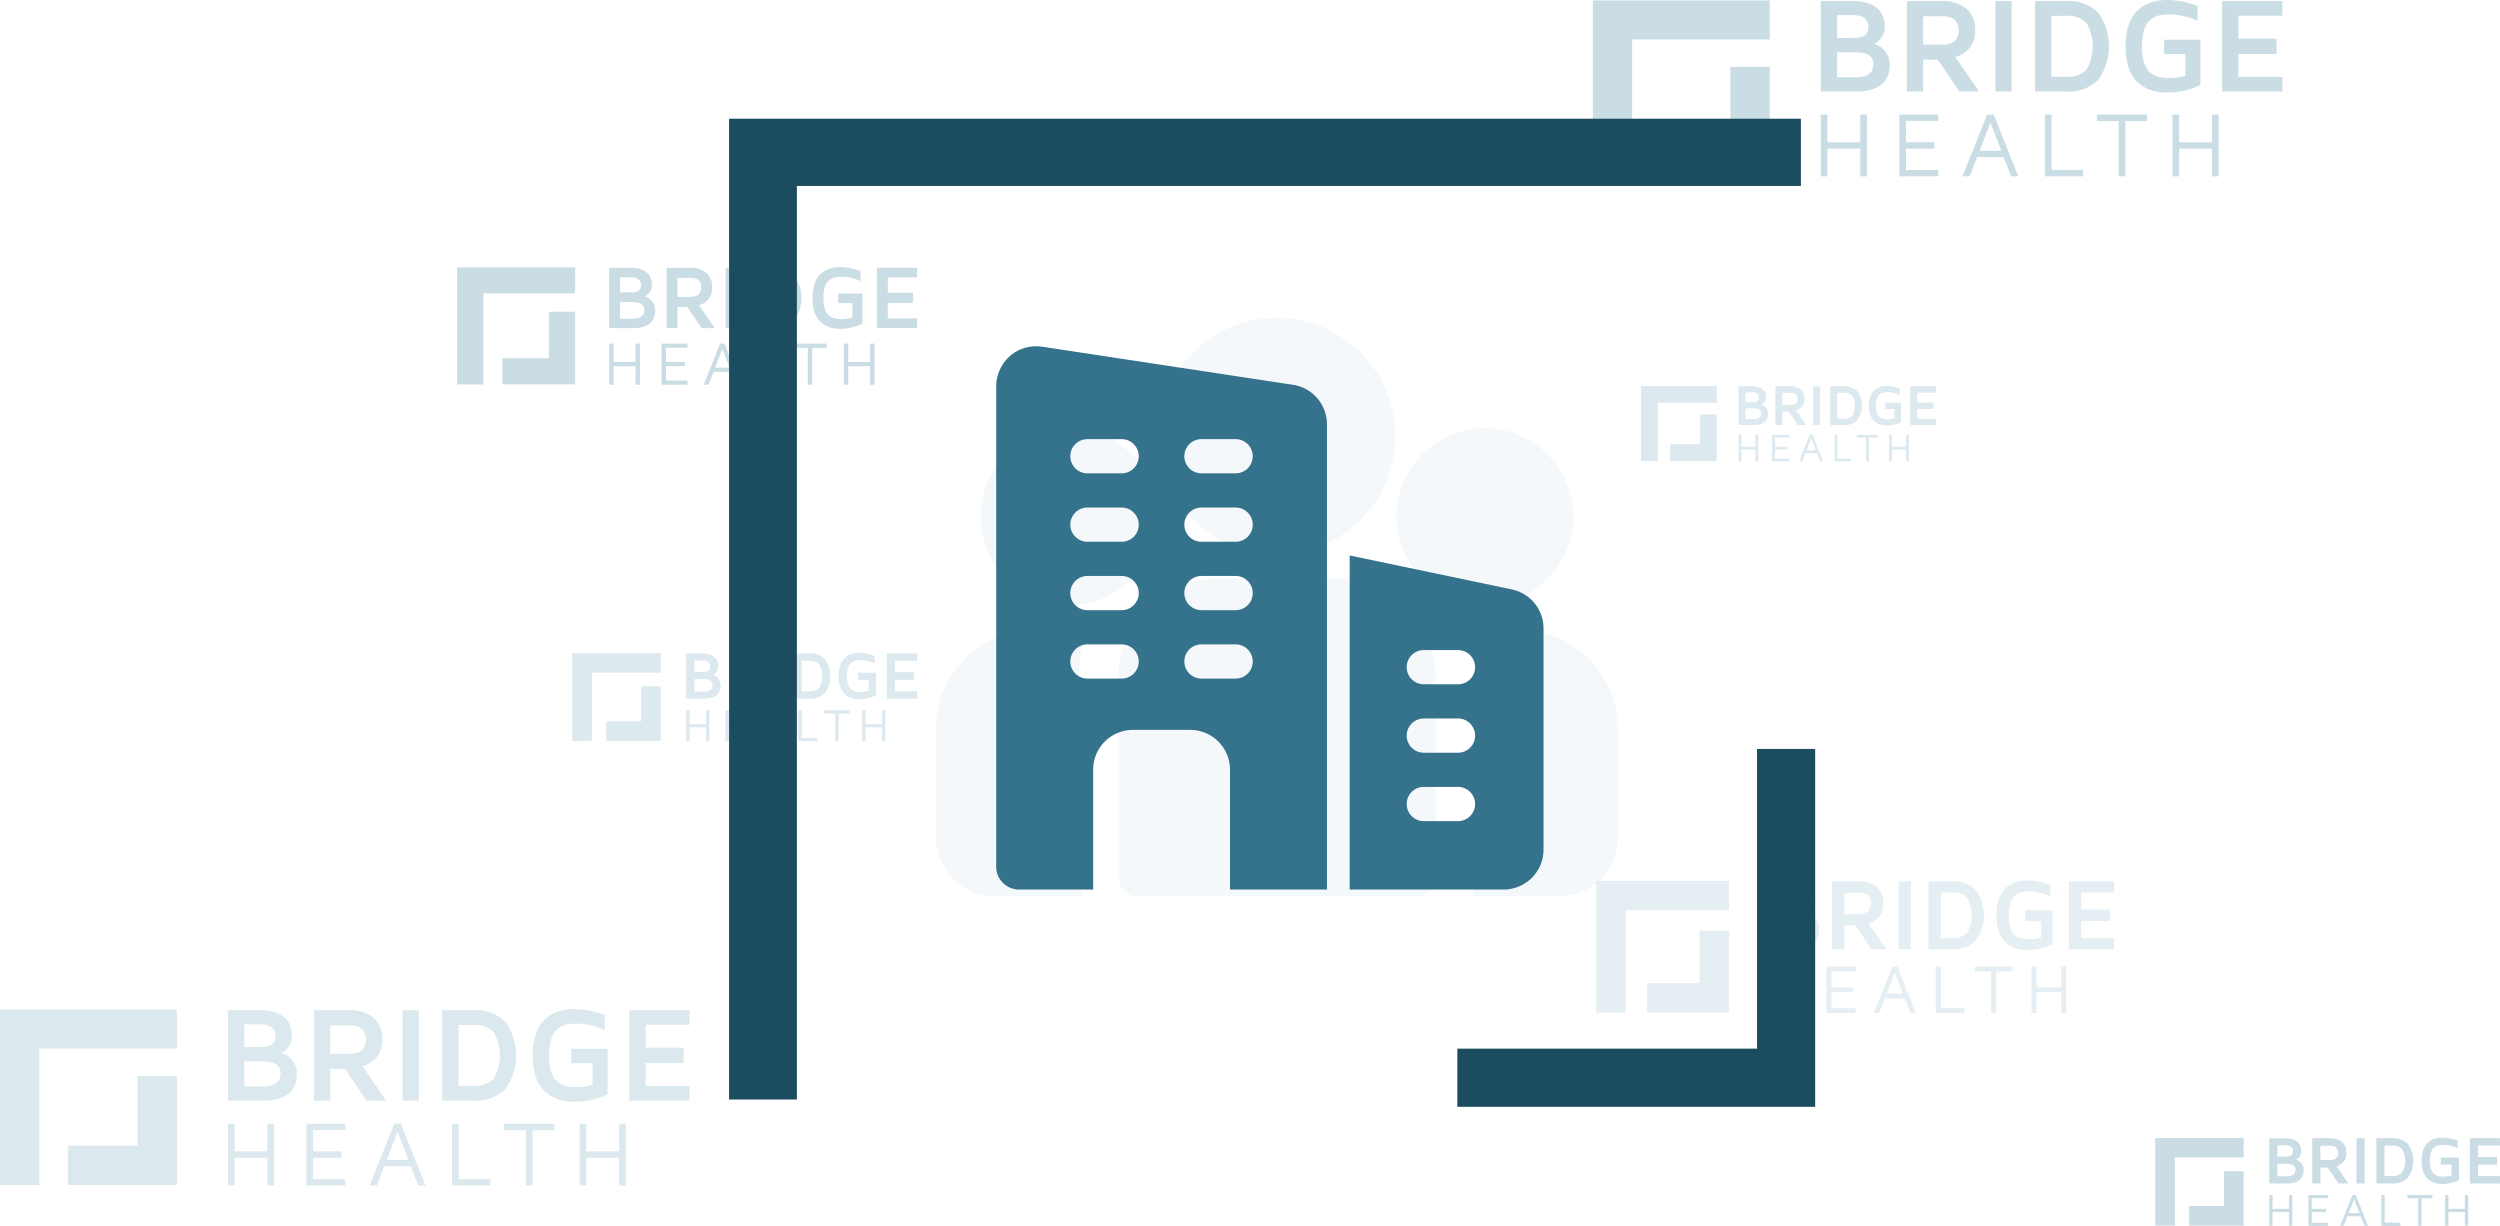 <svg xmlns="http://www.w3.org/2000/svg" width="252.694" height="123.912" viewBox="0 0 252.694 123.912"><defs><style>.a{opacity:0.28;}.b{fill:#3f849f;}.c{opacity:0.19;}.d{opacity:0.14;}.e{opacity:0.18;}.f{opacity:0.05;}.g{fill:#35728b;}.h{fill:#1b4c60;}</style></defs><g transform="translate(-1181.307 -104)"><g transform="translate(49 4)"><g class="a" transform="translate(1200.807 -86.583)"><g transform="translate(92.5 186.583)"><path class="b" d="M215.075,194.832V185.69h3.293a4.911,4.911,0,0,1,1.165.131,3.547,3.547,0,0,1,1,.412,1.955,1.955,0,0,1,.733.8,2.666,2.666,0,0,1,.268,1.231,1.863,1.863,0,0,1-1.084,1.767,2.122,2.122,0,0,1,1.593,2.115,3.549,3.549,0,0,1-.064.689,2.417,2.417,0,0,1-.281.706,2.129,2.129,0,0,1-.569.653,3.027,3.027,0,0,1-.974.452,5.169,5.169,0,0,1-1.459.184h-3.621m1.646-1.439h1.894q1.78,0,1.78-1.332,0-1.191-1.84-1.191h-1.834v2.523m0-3.975h1.74q1.426,0,1.426-1.1,0-1.2-1.546-1.2h-1.62Zm7.054,5.414V185.69h3.507a3.73,3.73,0,0,1,2.5.76,2.7,2.7,0,0,1,.89,2.172,2.6,2.6,0,0,1-2,2.717l2.4,3.494h-1.988l-2.182-3.219h-1.479v3.219h-1.646m1.646-4.732h1.82a2.44,2.44,0,0,0,1.312-.3,1.608,1.608,0,0,0,0-2.282,2.485,2.485,0,0,0-1.312-.294h-1.82Zm7.3,4.732V185.69h1.646v9.142Zm4.015,0V185.69h3.152a4.215,4.215,0,0,1,3.219,1.165,5.842,5.842,0,0,1,0,6.813,4.213,4.213,0,0,1-3.223,1.165h-3.152m1.646-1.492h1.506a2.59,2.59,0,0,0,2.051-.719,4.76,4.76,0,0,0,0-4.718,2.59,2.59,0,0,0-2.051-.719h-1.506Zm7.5-3.072a6.741,6.741,0,0,1,.261-1.974,3.984,3.984,0,0,1,.673-1.355,3.32,3.32,0,0,1,.994-.823,3.937,3.937,0,0,1,1.138-.425,6.329,6.329,0,0,1,1.2-.107,8.183,8.183,0,0,1,3.012.616V187.7a7.02,7.02,0,0,0-2.851-.656,5.317,5.317,0,0,0-.85.06,2.391,2.391,0,0,0-.743.261,1.822,1.822,0,0,0-.622.542,2.831,2.831,0,0,0-.4.937,5.549,5.549,0,0,0-.157,1.405,5.611,5.611,0,0,0,.157,1.419,2.831,2.831,0,0,0,.4.937,1.822,1.822,0,0,0,.622.542,2.389,2.389,0,0,0,.746.261,5.33,5.33,0,0,0,.847.06,6.2,6.2,0,0,0,1.62-.234v-2.189h-2.148V189.6h3.668v4.564a7.39,7.39,0,0,1-3.273.776h-.027a6.332,6.332,0,0,1-1.2-.107,3.937,3.937,0,0,1-1.138-.425,3.367,3.367,0,0,1-.994-.816,3.9,3.9,0,0,1-.673-1.355,6.757,6.757,0,0,1-.261-1.968Zm9.765,4.565V185.69h6.084v1.479h-4.437v2.316h3.848v1.553h-3.848v2.316h4.437v1.479Z" transform="translate(-192.036 -185.583)"/><path class="b" d="M215.075,258.243v-6.238h.676V254.8h3.32v-2.795h.671v6.238h-.671v-2.795h-3.32v2.795Zm7.934,0v-6.238h3.936v.635h-3.26v2.151h2.868v.658h-2.868v2.16h3.26v.635Zm6.39,0,2.489-6.238h.671l2.479,6.238h-.721l-.749-1.945h-2.69l-.749,1.945H229.4m1.73-2.589h2.187l-1.091-2.854Zm6.6,2.589v-6.238h.676v5.585h3.187v.653Zm5.253-5.584v-.653h5.078v.653h-2.2v5.585h-.671v-5.585Zm7.641,5.584v-6.238h.676V254.8h3.32v-2.795h.671v6.238h-.671v-2.795H251.3v2.795Z" transform="translate(-192.036 -240.42)"/><g transform="translate(0 0.047)"><path class="b" d="M92.5,188.551h17.878v3.94H96.473V206.28H92.5Z" transform="translate(-92.5 -188.551)"/><path class="b" d="M128.155,235.222h11.017V224.205H135.2v7.044h-7.044Z" transform="translate(-121.293 -217.493)"/></g></g></g><g class="c" transform="translate(1039.807 15.417)"><g transform="translate(92.5 186.583)"><path class="b" d="M215.075,194.832V185.69h3.293a4.911,4.911,0,0,1,1.165.131,3.547,3.547,0,0,1,1,.412,1.955,1.955,0,0,1,.733.8,2.666,2.666,0,0,1,.268,1.231,1.863,1.863,0,0,1-1.084,1.767,2.122,2.122,0,0,1,1.593,2.115,3.549,3.549,0,0,1-.064.689,2.417,2.417,0,0,1-.281.706,2.129,2.129,0,0,1-.569.653,3.027,3.027,0,0,1-.974.452,5.169,5.169,0,0,1-1.459.184h-3.621m1.646-1.439h1.894q1.78,0,1.78-1.332,0-1.191-1.84-1.191h-1.834v2.523m0-3.975h1.74q1.426,0,1.426-1.1,0-1.2-1.546-1.2h-1.62Zm7.054,5.414V185.69h3.507a3.73,3.73,0,0,1,2.5.76,2.7,2.7,0,0,1,.89,2.172,2.6,2.6,0,0,1-2,2.717l2.4,3.494h-1.988l-2.182-3.219h-1.479v3.219h-1.646m1.646-4.732h1.82a2.44,2.44,0,0,0,1.312-.3,1.608,1.608,0,0,0,0-2.282,2.485,2.485,0,0,0-1.312-.294h-1.82Zm7.3,4.732V185.69h1.646v9.142Zm4.015,0V185.69h3.152a4.215,4.215,0,0,1,3.219,1.165,5.842,5.842,0,0,1,0,6.813,4.213,4.213,0,0,1-3.223,1.165h-3.152m1.646-1.492h1.506a2.59,2.59,0,0,0,2.051-.719,4.76,4.76,0,0,0,0-4.718,2.59,2.59,0,0,0-2.051-.719h-1.506Zm7.5-3.072a6.741,6.741,0,0,1,.261-1.974,3.984,3.984,0,0,1,.673-1.355,3.32,3.32,0,0,1,.994-.823,3.937,3.937,0,0,1,1.138-.425,6.329,6.329,0,0,1,1.2-.107,8.183,8.183,0,0,1,3.012.616V187.7a7.02,7.02,0,0,0-2.851-.656,5.317,5.317,0,0,0-.85.06,2.391,2.391,0,0,0-.743.261,1.822,1.822,0,0,0-.622.542,2.831,2.831,0,0,0-.4.937,5.549,5.549,0,0,0-.157,1.405,5.611,5.611,0,0,0,.157,1.419,2.831,2.831,0,0,0,.4.937,1.822,1.822,0,0,0,.622.542,2.389,2.389,0,0,0,.746.261,5.33,5.33,0,0,0,.847.06,6.2,6.2,0,0,0,1.62-.234v-2.189h-2.148V189.6h3.668v4.564a7.39,7.39,0,0,1-3.273.776h-.027a6.332,6.332,0,0,1-1.2-.107,3.937,3.937,0,0,1-1.138-.425,3.367,3.367,0,0,1-.994-.816,3.9,3.9,0,0,1-.673-1.355,6.757,6.757,0,0,1-.261-1.968Zm9.765,4.565V185.69h6.084v1.479h-4.437v2.316h3.848v1.553h-3.848v2.316h4.437v1.479Z" transform="translate(-192.036 -185.583)"/><path class="b" d="M215.075,258.243v-6.238h.676V254.8h3.32v-2.795h.671v6.238h-.671v-2.795h-3.32v2.795Zm7.934,0v-6.238h3.936v.635h-3.26v2.151h2.868v.658h-2.868v2.16h3.26v.635Zm6.39,0,2.489-6.238h.671l2.479,6.238h-.721l-.749-1.945h-2.69l-.749,1.945H229.4m1.73-2.589h2.187l-1.091-2.854Zm6.6,2.589v-6.238h.676v5.585h3.187v.653Zm5.253-5.584v-.653h5.078v.653h-2.2v5.585h-.671v-5.585Zm7.641,5.584v-6.238h.676V254.8h3.32v-2.795h.671v6.238h-.671v-2.795H251.3v2.795Z" transform="translate(-192.036 -240.42)"/><g transform="translate(0 0.047)"><path class="b" d="M92.5,188.551h17.878v3.94H96.473V206.28H92.5Z" transform="translate(-92.5 -188.551)"/><path class="b" d="M128.155,235.222h11.017V224.205H135.2v7.044h-7.044Z" transform="translate(-121.293 -217.493)"/></g></g></g><g class="a" transform="translate(1086.012 -59.583)"><g transform="translate(92.5 186.583)"><path class="b" d="M215.075,191.752v-6.1h2.2a3.275,3.275,0,0,1,.777.087,2.365,2.365,0,0,1,.667.275,1.3,1.3,0,0,1,.489.536,1.778,1.778,0,0,1,.179.821,1.242,1.242,0,0,1-.723,1.179,1.415,1.415,0,0,1,1.063,1.411,2.368,2.368,0,0,1-.042.46,1.613,1.613,0,0,1-.187.471,1.42,1.42,0,0,1-.379.435,2.019,2.019,0,0,1-.65.3,3.448,3.448,0,0,1-.973.123h-2.415m1.1-.96h1.263q1.188,0,1.188-.888,0-.795-1.228-.795h-1.223v1.683m0-2.652h1.161q.951,0,.951-.732,0-.8-1.031-.8h-1.08Zm4.705,3.612v-6.1h2.339a2.488,2.488,0,0,1,1.665.507,1.8,1.8,0,0,1,.594,1.449,1.732,1.732,0,0,1-1.335,1.813l1.6,2.33h-1.326l-1.455-2.147h-.987v2.147h-1.1m1.1-3.156h1.214a1.628,1.628,0,0,0,.875-.2,1.072,1.072,0,0,0,0-1.522,1.657,1.657,0,0,0-.875-.2h-1.214Zm4.871,3.156v-6.1h1.1v6.1Zm2.679,0v-6.1h2.1a2.811,2.811,0,0,1,2.147.777,3.9,3.9,0,0,1,0,4.545,2.81,2.81,0,0,1-2.15.777h-2.1m1.1-1h1a1.728,1.728,0,0,0,1.368-.48,3.175,3.175,0,0,0,0-3.147,1.728,1.728,0,0,0-1.368-.48h-1Zm5-2.049a4.5,4.5,0,0,1,.174-1.317,2.657,2.657,0,0,1,.449-.9,2.215,2.215,0,0,1,.663-.549,2.626,2.626,0,0,1,.759-.283,4.222,4.222,0,0,1,.8-.071,5.458,5.458,0,0,1,2.009.411v1a4.683,4.683,0,0,0-1.9-.437,3.546,3.546,0,0,0-.567.04,1.6,1.6,0,0,0-.5.174,1.215,1.215,0,0,0-.415.362,1.888,1.888,0,0,0-.27.625,3.7,3.7,0,0,0-.1.938,3.743,3.743,0,0,0,.1.946,1.888,1.888,0,0,0,.27.625,1.215,1.215,0,0,0,.415.362,1.594,1.594,0,0,0,.5.174,3.555,3.555,0,0,0,.565.04,4.136,4.136,0,0,0,1.08-.156v-1.46h-1.433v-.969h2.446v3.045a4.93,4.93,0,0,1-2.183.518h-.018a4.224,4.224,0,0,1-.8-.071,2.626,2.626,0,0,1-.759-.283,2.246,2.246,0,0,1-.663-.545,2.6,2.6,0,0,1-.449-.9,4.507,4.507,0,0,1-.174-1.312Zm6.513,3.045v-6.1H246.2v.987h-2.96v1.545H245.8v1.036h-2.567v1.545h2.96v.987Z" transform="translate(-199.707 -185.583)"/><path class="b" d="M215.075,256.166v-4.161h.451v1.864h2.214v-1.864h.448v4.161h-.448V254.3h-2.214v1.864Zm5.292,0v-4.161h2.626v.423h-2.175v1.435h1.913v.439h-1.913v1.441h2.175v.423Zm4.263,0,1.66-4.161h.448l1.654,4.161h-.481l-.5-1.3h-1.794l-.5,1.3h-.487m1.154-1.727h1.459l-.728-1.9Zm4.4,1.727v-4.161h.451v3.725h2.126v.436Zm3.5-3.725v-.436h3.387v.436h-1.468v3.725h-.448v-3.725Zm5.1,3.725v-4.161h.451v1.864h2.214v-1.864h.448v4.161h-.448V254.3h-2.214v1.864Z" transform="translate(-199.707 -244.277)"/><g transform="translate(0 0.031)"><path class="b" d="M92.5,188.551h11.926v2.628H95.15v9.2H92.5Z" transform="translate(-92.5 -188.551)"/><path class="b" d="M128.155,231.554H135.5v-7.349h-2.65v4.7h-4.7Z" transform="translate(-123.578 -219.728)"/></g></g></g><g class="d" transform="translate(1201.147 2.417)"><g transform="translate(92.5 186.583)"><path class="b" d="M215.075,192.531v-6.868h2.474a3.689,3.689,0,0,1,.875.1,2.663,2.663,0,0,1,.752.309,1.469,1.469,0,0,1,.551.6,2,2,0,0,1,.2.925,1.4,1.4,0,0,1-.814,1.327,1.594,1.594,0,0,1,1.2,1.589,2.666,2.666,0,0,1-.048.518,1.816,1.816,0,0,1-.211.53,1.6,1.6,0,0,1-.427.49,2.274,2.274,0,0,1-.731.339,3.883,3.883,0,0,1-1.1.138h-2.72m1.237-1.081h1.423q1.337,0,1.337-1,0-.895-1.383-.895h-1.378v1.9m0-2.986h1.307q1.071,0,1.071-.824,0-.9-1.161-.9h-1.217Zm5.3,4.067v-6.868h2.634a2.8,2.8,0,0,1,1.875.571,2.027,2.027,0,0,1,.669,1.631,1.95,1.95,0,0,1-1.5,2.041l1.8,2.624H225.6l-1.639-2.418h-1.111v2.418h-1.237m1.237-3.554h1.367a1.833,1.833,0,0,0,.985-.226,1.208,1.208,0,0,0,0-1.714,1.866,1.866,0,0,0-.985-.221h-1.367Zm5.485,3.554v-6.868h1.237v6.868Zm3.016,0v-6.868h2.368a3.166,3.166,0,0,1,2.418.875,4.389,4.389,0,0,1,0,5.118,3.164,3.164,0,0,1-2.421.875h-2.368m1.237-1.121h1.131a1.945,1.945,0,0,0,1.541-.54,3.576,3.576,0,0,0,0-3.544,1.946,1.946,0,0,0-1.541-.54h-1.131Zm5.631-2.308a5.063,5.063,0,0,1,.2-1.483,2.993,2.993,0,0,1,.505-1.018,2.494,2.494,0,0,1,.747-.618,2.957,2.957,0,0,1,.855-.319,4.754,4.754,0,0,1,.9-.08,6.147,6.147,0,0,1,2.262.463v1.131a5.274,5.274,0,0,0-2.142-.493,3.994,3.994,0,0,0-.638.045,1.8,1.8,0,0,0-.558.2,1.368,1.368,0,0,0-.468.407,2.127,2.127,0,0,0-.3.7,4.169,4.169,0,0,0-.118,1.056,4.215,4.215,0,0,0,.118,1.066,2.127,2.127,0,0,0,.3.7,1.368,1.368,0,0,0,.468.407,1.8,1.8,0,0,0,.561.2,4,4,0,0,0,.636.045,4.658,4.658,0,0,0,1.217-.176V189.69h-1.614V188.6H243.9v3.429a5.551,5.551,0,0,1-2.458.583h-.02a4.756,4.756,0,0,1-.9-.08,2.957,2.957,0,0,1-.855-.319,2.529,2.529,0,0,1-.747-.613,2.931,2.931,0,0,1-.505-1.018,5.076,5.076,0,0,1-.2-1.478Zm7.335,3.429v-6.868h4.57v1.111h-3.333v1.74h2.891v1.166h-2.891v1.74h3.333v1.111Z" transform="translate(-197.769 -185.583)"/><path class="b" d="M215.075,256.691v-4.686h.508v2.1h2.494v-2.1h.5v4.686h-.5v-2.1h-2.494v2.1Zm5.96,0v-4.686h2.957v.477h-2.449V254.1H223.7v.494h-2.154v1.622h2.449v.477Zm4.8,0,1.869-4.686h.5l1.863,4.686h-.542l-.563-1.461h-2.02l-.563,1.461h-.549m1.3-1.945h1.643l-.82-2.144Zm4.955,1.945v-4.686h.508v4.2h2.394v.491Zm3.946-4.2v-.491h3.814v.491H238.2v4.2h-.5v-4.2Zm5.74,4.2v-4.686h.508v2.1h2.494v-2.1h.5v4.686h-.5v-2.1h-2.494v2.1Z" transform="translate(-197.769 -243.303)"/><g transform="translate(0 0.035)"><path class="b" d="M92.5,188.551h13.43v2.96H95.484v10.358H92.5Z" transform="translate(-92.5 -188.551)"/><path class="b" d="M128.155,232.481h8.276v-8.276h-2.984V229.5h-5.291Z" transform="translate(-123 -219.163)"/></g></g></g><g class="a" transform="translate(1257.653 28.417)"><g transform="translate(92.5 186.583)"><path class="b" d="M215.075,190.207v-4.571h1.646a2.456,2.456,0,0,1,.582.065,1.773,1.773,0,0,1,.5.206.978.978,0,0,1,.366.4,1.333,1.333,0,0,1,.134.616.931.931,0,0,1-.542.883,1.061,1.061,0,0,1,.8,1.057,1.775,1.775,0,0,1-.032.345,1.209,1.209,0,0,1-.141.353,1.064,1.064,0,0,1-.284.326,1.514,1.514,0,0,1-.487.226,2.585,2.585,0,0,1-.73.092h-1.81m.823-.719h.947q.89,0,.89-.666,0-.6-.92-.6H215.9v1.262m0-1.988h.87q.713,0,.713-.549,0-.6-.773-.6h-.81Zm3.527,2.707v-4.571h1.754a1.865,1.865,0,0,1,1.248.38,1.349,1.349,0,0,1,.445,1.086,1.3,1.3,0,0,1-1,1.359l1.2,1.747h-.994l-1.091-1.61h-.74v1.61h-.823m.823-2.366h.91a1.22,1.22,0,0,0,.656-.151.8.8,0,0,0,0-1.141,1.242,1.242,0,0,0-.656-.147h-.91Zm3.651,2.366v-4.571h.823v4.571Zm2.008,0v-4.571h1.576a2.107,2.107,0,0,1,1.61.582,2.921,2.921,0,0,1,0,3.407,2.106,2.106,0,0,1-1.611.582h-1.576m.823-.746h.753a1.3,1.3,0,0,0,1.026-.36,2.38,2.38,0,0,0,0-2.359,1.3,1.3,0,0,0-1.026-.36h-.753Zm3.748-1.536a3.37,3.37,0,0,1,.131-.987,1.992,1.992,0,0,1,.336-.678,1.661,1.661,0,0,1,.5-.412,1.969,1.969,0,0,1,.569-.212,3.165,3.165,0,0,1,.6-.054,4.092,4.092,0,0,1,1.506.308v.753a3.51,3.51,0,0,0-1.426-.328,2.659,2.659,0,0,0-.425.03,1.2,1.2,0,0,0-.371.131.911.911,0,0,0-.311.271,1.415,1.415,0,0,0-.2.468,2.774,2.774,0,0,0-.079.7,2.805,2.805,0,0,0,.079.709,1.415,1.415,0,0,0,.2.468.911.911,0,0,0,.311.271,1.2,1.2,0,0,0,.373.131,2.665,2.665,0,0,0,.423.03,3.1,3.1,0,0,0,.81-.117v-1.094h-1.074v-.726h1.834v2.282a3.7,3.7,0,0,1-1.636.388h-.013a3.165,3.165,0,0,1-.6-.054,1.968,1.968,0,0,1-.569-.212,1.684,1.684,0,0,1-.5-.408,1.951,1.951,0,0,1-.336-.678,3.379,3.379,0,0,1-.131-.984Zm4.882,2.282v-4.571H238.4v.74h-2.219v1.158h1.924v.776h-1.924v1.158H238.4v.74Z" transform="translate(-203.556 -185.583)"/><path class="b" d="M215.075,255.124v-3.119h.338v1.4h1.66v-1.4h.336v3.119h-.336v-1.4h-1.66v1.4Zm3.967,0v-3.119h1.968v.317h-1.63V253.4h1.434v.329H219.38v1.08h1.63v.317Zm3.2,0,1.244-3.119h.336l1.24,3.119H224.7l-.374-.973h-1.345l-.374.973h-.365m.865-1.295H224.2l-.546-1.427Zm3.3,1.295v-3.119h.338V254.8h1.594v.326Zm2.627-2.792v-.327h2.539v.327h-1.1v2.792h-.336v-2.792Zm3.821,2.792v-3.119h.338v1.4h1.66v-1.4h.336v3.119h-.336v-1.4h-1.66v1.4Z" transform="translate(-203.556 -246.213)"/><g transform="translate(0 0.024)"><path class="b" d="M92.5,188.551h8.939v1.97H94.486v6.895H92.5Z" transform="translate(-92.5 -188.551)"/><path class="b" d="M128.155,229.714h5.508v-5.508h-1.987v3.522h-3.522Z" transform="translate(-124.724 -220.849)"/></g></g></g><g class="e" transform="translate(1097.653 -20.583)"><g transform="translate(92.5 186.583)"><path class="b" d="M215.075,190.207v-4.571h1.646a2.456,2.456,0,0,1,.582.065,1.773,1.773,0,0,1,.5.206.978.978,0,0,1,.366.4,1.333,1.333,0,0,1,.134.616.931.931,0,0,1-.542.883,1.061,1.061,0,0,1,.8,1.057,1.775,1.775,0,0,1-.032.345,1.209,1.209,0,0,1-.141.353,1.064,1.064,0,0,1-.284.326,1.514,1.514,0,0,1-.487.226,2.585,2.585,0,0,1-.73.092h-1.81m.823-.719h.947q.89,0,.89-.666,0-.6-.92-.6H215.9v1.262m0-1.988h.87q.713,0,.713-.549,0-.6-.773-.6h-.81Zm3.527,2.707v-4.571h1.754a1.865,1.865,0,0,1,1.248.38,1.349,1.349,0,0,1,.445,1.086,1.3,1.3,0,0,1-1,1.359l1.2,1.747h-.994l-1.091-1.61h-.74v1.61h-.823m.823-2.366h.91a1.22,1.22,0,0,0,.656-.151.8.8,0,0,0,0-1.141,1.242,1.242,0,0,0-.656-.147h-.91Zm3.651,2.366v-4.571h.823v4.571Zm2.008,0v-4.571h1.576a2.107,2.107,0,0,1,1.61.582,2.921,2.921,0,0,1,0,3.407,2.106,2.106,0,0,1-1.611.582h-1.576m.823-.746h.753a1.3,1.3,0,0,0,1.026-.36,2.38,2.38,0,0,0,0-2.359,1.3,1.3,0,0,0-1.026-.36h-.753Zm3.748-1.536a3.37,3.37,0,0,1,.131-.987,1.992,1.992,0,0,1,.336-.678,1.661,1.661,0,0,1,.5-.412,1.969,1.969,0,0,1,.569-.212,3.165,3.165,0,0,1,.6-.054,4.092,4.092,0,0,1,1.506.308v.753a3.51,3.51,0,0,0-1.426-.328,2.659,2.659,0,0,0-.425.03,1.2,1.2,0,0,0-.371.131.911.911,0,0,0-.311.271,1.415,1.415,0,0,0-.2.468,2.774,2.774,0,0,0-.079.7,2.805,2.805,0,0,0,.079.709,1.415,1.415,0,0,0,.2.468.911.911,0,0,0,.311.271,1.2,1.2,0,0,0,.373.131,2.665,2.665,0,0,0,.423.03,3.1,3.1,0,0,0,.81-.117v-1.094h-1.074v-.726h1.834v2.282a3.7,3.7,0,0,1-1.636.388h-.013a3.165,3.165,0,0,1-.6-.054,1.968,1.968,0,0,1-.569-.212,1.684,1.684,0,0,1-.5-.408,1.951,1.951,0,0,1-.336-.678,3.379,3.379,0,0,1-.131-.984Zm4.882,2.282v-4.571H238.4v.74h-2.219v1.158h1.924v.776h-1.924v1.158H238.4v.74Z" transform="translate(-203.556 -185.583)"/><path class="b" d="M215.075,255.124v-3.119h.338v1.4h1.66v-1.4h.336v3.119h-.336v-1.4h-1.66v1.4Zm3.967,0v-3.119h1.968v.317h-1.63V253.4h1.434v.329H219.38v1.08h1.63v.317Zm3.2,0,1.244-3.119h.336l1.24,3.119H224.7l-.374-.973h-1.345l-.374.973h-.365m.865-1.295H224.2l-.546-1.427Zm3.3,1.295v-3.119h.338V254.8h1.594v.326Zm2.627-2.792v-.327h2.539v.327h-1.1v2.792h-.336v-2.792Zm3.821,2.792v-3.119h.338v1.4h1.66v-1.4h.336v3.119h-.336v-1.4h-1.66v1.4Z" transform="translate(-203.556 -246.213)"/><g transform="translate(0 0.024)"><path class="b" d="M92.5,188.551h8.939v1.97H94.486v6.895H92.5Z" transform="translate(-92.5 -188.551)"/><path class="b" d="M128.155,229.714h5.508v-5.508h-1.987v3.522h-3.522Z" transform="translate(-124.724 -220.849)"/></g></g></g><g class="e" transform="translate(1205.673 -47.583)"><g transform="translate(92.5 186.583)"><path class="b" d="M215.075,189.541v-3.913h1.409a2.1,2.1,0,0,1,.5.056,1.518,1.518,0,0,1,.428.176.837.837,0,0,1,.314.344,1.141,1.141,0,0,1,.115.527.8.8,0,0,1-.464.756.908.908,0,0,1,.682.905,1.519,1.519,0,0,1-.027.3,1.034,1.034,0,0,1-.12.3.911.911,0,0,1-.243.279,1.3,1.3,0,0,1-.417.193,2.213,2.213,0,0,1-.624.079h-1.55m.7-.616h.811q.762,0,.762-.57,0-.51-.788-.51h-.785v1.08m0-1.7h.745q.61,0,.61-.47,0-.516-.662-.516h-.693Zm3.019,2.317v-3.913h1.5a1.6,1.6,0,0,1,1.068.325,1.155,1.155,0,0,1,.381.929,1.111,1.111,0,0,1-.856,1.163l1.028,1.5h-.851l-.934-1.378H219.5v1.378h-.7m.7-2.025h.779a1.044,1.044,0,0,0,.561-.129.688.688,0,0,0,0-.977,1.063,1.063,0,0,0-.561-.126H219.5Zm3.125,2.025v-3.913h.7v3.913Zm1.719,0v-3.913H225.7a1.8,1.8,0,0,1,1.378.5,2.5,2.5,0,0,1,0,2.916,1.8,1.8,0,0,1-1.379.5h-1.349m.7-.639h.644a1.108,1.108,0,0,0,.878-.308,2.037,2.037,0,0,0,0-2.019,1.108,1.108,0,0,0-.878-.308h-.644Zm3.208-1.315a2.885,2.885,0,0,1,.112-.845,1.7,1.7,0,0,1,.288-.58,1.421,1.421,0,0,1,.425-.352,1.685,1.685,0,0,1,.487-.182,2.708,2.708,0,0,1,.513-.046,3.5,3.5,0,0,1,1.289.264v.644a3,3,0,0,0-1.22-.281,2.275,2.275,0,0,0-.364.026,1.024,1.024,0,0,0-.318.112.78.78,0,0,0-.266.232,1.211,1.211,0,0,0-.173.4,2.375,2.375,0,0,0-.067.6,2.4,2.4,0,0,0,.067.607,1.211,1.211,0,0,0,.173.4.78.78,0,0,0,.266.232,1.023,1.023,0,0,0,.319.112,2.282,2.282,0,0,0,.362.026,2.654,2.654,0,0,0,.693-.1v-.937h-.919V187.3h1.57v1.953a3.163,3.163,0,0,1-1.4.332h-.011a2.708,2.708,0,0,1-.513-.046,1.685,1.685,0,0,1-.487-.182,1.441,1.441,0,0,1-.425-.349,1.67,1.67,0,0,1-.288-.58,2.892,2.892,0,0,1-.112-.842Zm4.179,1.954v-3.913h2.6v.633h-1.9v.991h1.647v.665h-1.647v.991h1.9v.633Z" transform="translate(-205.215 -185.583)"/><path class="b" d="M215.075,254.675v-2.67h.289v1.2h1.421v-1.2h.287v2.67h-.287v-1.2h-1.421v1.2Zm3.4,0v-2.67h1.685v.272h-1.4v.92h1.227v.281H218.76v.924h1.4v.272Zm2.735,0,1.065-2.67h.287l1.061,2.67h-.309l-.32-.833h-1.151l-.32.833h-.313m.741-1.108h.936l-.467-1.221Zm2.823,1.108v-2.67h.289v2.39h1.364v.279Zm2.248-2.39v-.279h2.173v.279h-.942v2.39h-.287v-2.39Zm3.27,2.39v-2.67h.289v1.2H232v-1.2h.287v2.67H232v-1.2h-1.421v1.2Z" transform="translate(-205.215 -247.047)"/><g transform="translate(0 0.02)"><path class="b" d="M92.5,188.551h7.652v1.686H94.2v5.9H92.5Z" transform="translate(-92.5 -188.551)"/><path class="b" d="M128.155,228.92h4.715v-4.715h-1.7v3.015h-3.015Z" transform="translate(-125.218 -221.332)"/></g></g></g></g><g transform="translate(1255 116)"><g class="f" transform="translate(20.918 20.127)"><g transform="translate(53.647 31.567)"><path class="g" d="M5.331,0H0Q.2.558.361,1.137T.624,2.314q.107.6.161,1.211T.84,4.766V24.913q0,.262-.022.518t-.066.505q-.043.249-.107.491T.5,26.9H9.31a5.97,5.97,0,0,0,5.97-5.97V9.95A9.894,9.894,0,0,0,14.5,6.081,9.95,9.95,0,0,0,5.331,0Z"/></g><g transform="translate(0 31.567)"><path class="g" d="M14.44,4.766q0-.628.055-1.241t.161-1.211q.107-.6.263-1.176T15.281,0H9.95A9.95,9.95,0,0,0,0,9.95V20.933A5.97,5.97,0,0,0,5.97,26.9h8.813q-.083-.234-.147-.476t-.107-.491q-.043-.249-.066-.505t-.022-.518Z" transform="translate(0 0)"/></g><g transform="translate(18.42 26.383)"><path class="g" d="M22.137,0H9.95A9.95,9.95,0,0,0,0,9.95V30.1a1.988,1.988,0,0,0,1.99,1.99H30.1a1.988,1.988,0,0,0,1.99-1.99V9.95A9.95,9.95,0,0,0,22.137,0Z"/></g><g transform="translate(22.498)"><path class="g" d="M11.966,0A11.956,11.956,0,0,0,1.691,18.093a12.022,12.022,0,0,0,5.772,4.959,11.866,11.866,0,0,0,2.937.778,12.057,12.057,0,0,0,3.132,0A11.89,11.89,0,0,0,17.814,22.4a12.058,12.058,0,0,0,4.427-4.31A11.964,11.964,0,0,0,11.966,0Z"/></g><g transform="translate(4.502 11.153)"><path class="g" d="M8.949,0a8.951,8.951,0,0,0-3.48,17.194,8.932,8.932,0,0,0,6.175.289q.425-.135.832-.31A8.949,8.949,0,0,0,8.949,0Z"/></g><g transform="translate(46.527 11.153)"><path class="g" d="M8.949,0A8.941,8.941,0,0,0,1.874,14.422a8.989,8.989,0,0,0,3.548,2.751q.406.175.832.31a8.883,8.883,0,0,0,1.768.368A8.949,8.949,0,1,0,8.949,0Z"/></g></g><path class="h" d="M0,0H108.336V6.795H6.852V99.137H0Z" transform="translate(0 0)"/><path class="h" d="M0,36.172H36.171V0H30.293V30.293H0Z" transform="translate(73.61 63.701)"/><g transform="translate(27.001 23)"><path class="g" d="M30.035,3.9,4.7.051A4.187,4.187,0,0,0,3.821.006a4.131,4.131,0,0,0-.859.139,4.047,4.047,0,0,0-.808.317A3.964,3.964,0,0,0,1.429.95a4.231,4.231,0,0,0-.6.648,4.182,4.182,0,0,0-.449.75A4.079,4.079,0,0,0,.1,3.17a3.957,3.957,0,0,0-.1.868V52.607a2.284,2.284,0,0,0,.182.9A2.328,2.328,0,0,0,1.41,54.73a2.284,2.284,0,0,0,.9.182H9.8V42.81a4.023,4.023,0,0,1,4.034-4.034h5.763a4.023,4.023,0,0,1,4.034,4.034v12.1h9.8V7.888A4.037,4.037,0,0,0,30.035,3.9ZM12.678,33.59H9.22a1.729,1.729,0,1,1,0-3.458h3.458a1.729,1.729,0,1,1,0,3.458Zm0-6.915H9.22a1.729,1.729,0,1,1,0-3.458h3.458a1.729,1.729,0,1,1,0,3.458Zm0-6.915H9.22a1.729,1.729,0,1,1,0-3.458h3.458a1.729,1.729,0,1,1,0,3.458Zm0-6.915H9.22a1.729,1.729,0,1,1,0-3.458h3.458a1.729,1.729,0,1,1,0,3.458ZM24.2,33.59H20.746a1.729,1.729,0,1,1,0-3.458H24.2a1.729,1.729,0,1,1,0,3.458Zm0-6.915H20.746a1.729,1.729,0,1,1,0-3.458H24.2a1.729,1.729,0,1,1,0,3.458Zm0-6.915H20.746a1.729,1.729,0,1,1,0-3.458H24.2a1.729,1.729,0,1,1,0,3.458Zm0-6.915H20.746a1.729,1.729,0,1,1,0-3.458H24.2a1.729,1.729,0,1,1,0,3.458Z"/><path class="g" d="M16.412,3.437,0,0V33.767H15.559a4.034,4.034,0,0,0,4.034-4.034V7.379a4.065,4.065,0,0,0-.232-1.36A3.99,3.99,0,0,0,17.7,3.961,4.134,4.134,0,0,0,16.412,3.437ZM10.949,26.852H7.491a1.729,1.729,0,1,1,0-3.458h3.458a1.729,1.729,0,1,1,0,3.458Zm0-6.915H7.491a1.729,1.729,0,1,1,0-3.458h3.458a1.729,1.729,0,1,1,0,3.458Zm0-6.915H7.491a1.729,1.729,0,1,1,0-3.458h3.458a1.729,1.729,0,1,1,0,3.458Z" transform="translate(35.729 21.145)"/></g></g></g></svg>